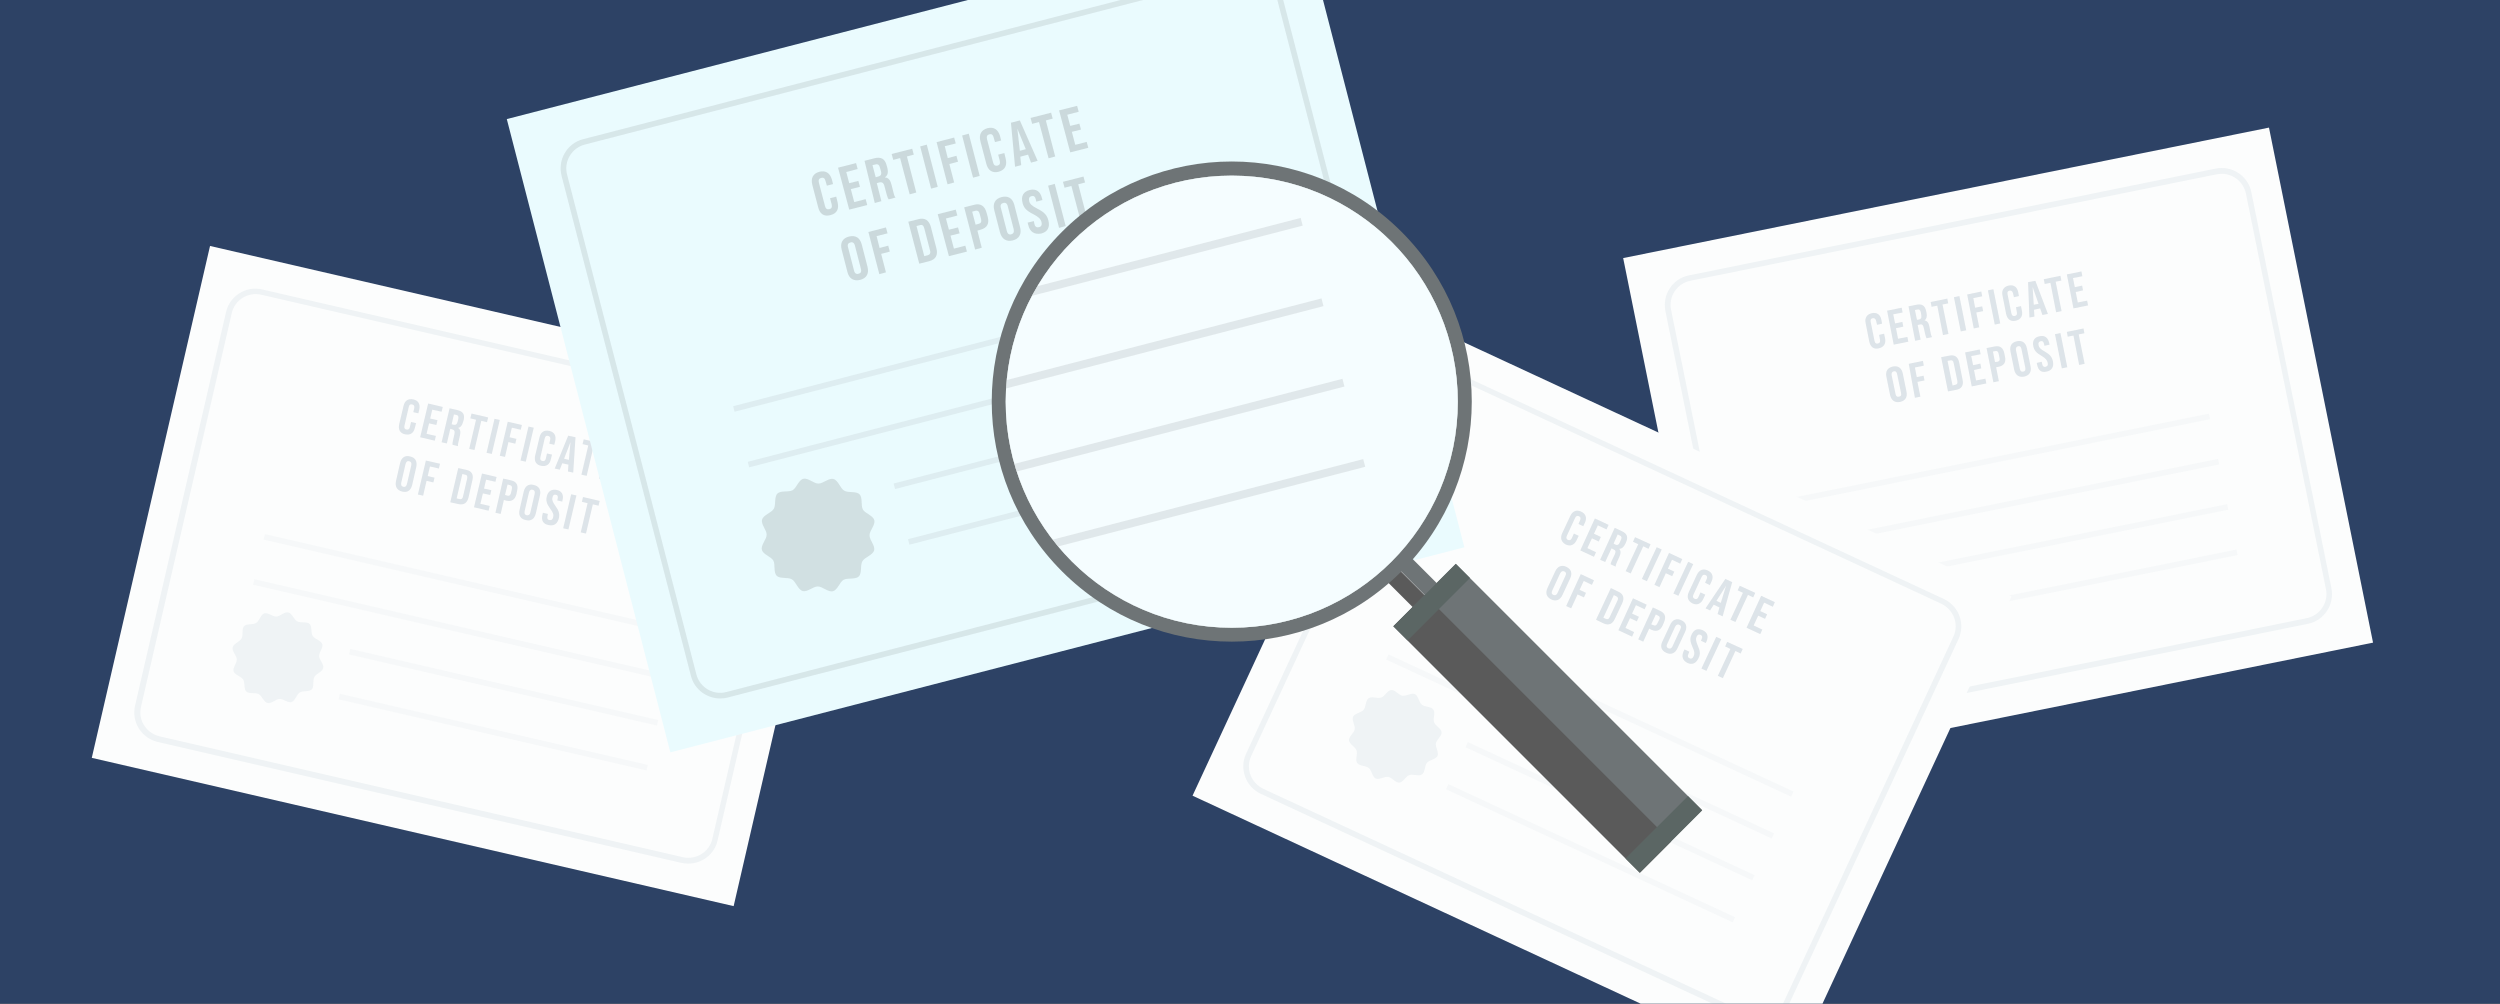 <?xml version="1.0" encoding="utf-8"?>
<!-- Generator: Adobe Illustrator 28.0.0, SVG Export Plug-In . SVG Version: 6.00 Build 0)  -->
<svg version="1.1" id="Layer_1" xmlns="http://www.w3.org/2000/svg" xmlns:xlink="http://www.w3.org/1999/xlink" x="0px" y="0px"
	 viewBox="0 0 1096 440" style="enable-background:new 0 0 1096 440;" xml:space="preserve">
<rect x="0" y="0" width="1096" height="440" fill="#333333" stroke="none"/>
<style type="text/css">
	.st0{clip-path:url(#SVGID_00000095321212373064883720000012136963148096678810_);}
	.st1{fill:#2D4265;}
	.st2{fill:#FCFDFD;}
	.st3{opacity:0.1;fill:#8099AC;enable-background:new    ;}
	.st4{opacity:0.25;}
	.st5{fill:#8099AC;}
	.st6{opacity:5.000000e-02;}
	.st7{fill:none;}
	.st8{fill:#EAFBFE;}
	.st9{opacity:0.15;fill:#6E7476;enable-background:new    ;}
	.st10{fill:#6E7476;}
	.st11{opacity:0.2;fill:#6E7476;enable-background:new    ;}
	.st12{opacity:0.1;}
	.st13{fill:#5A5A5A;}
	.st14{fill:#535658;}
	.st15{fill:#5B6664;}
	.st16{clip-path:url(#SVGID_00000080911253270664236430000009248262414301345429_);}
	.st17{opacity:0.2;fill:#F6F8FA;enable-background:new    ;}
	.st18{fill:#F6F8FA;}
	.st19{opacity:0.5;}
	.st20{fill:#FFFFFF;}
	.st21{clip-path:url(#SVGID_00000112616905356909866390000011402738796771958961_);}
	.st22{opacity:0.2;fill:#FFFFFF;enable-background:new    ;}
	.st23{opacity:0.15;}
	.st24{clip-path:url(#SVGID_00000077298085801642767990000015886777821578005392_);}
</style>
<g>
	<g id="a">
		<g>
			<defs>
				<rect id="SVGID_1_" width="1096" height="440"/>
			</defs>
			<clipPath id="SVGID_00000014618460123149358320000015039647698661708684_">
				<use xlink:href="#SVGID_1_"  style="overflow:visible;"/>
			</clipPath>
			<g style="clip-path:url(#SVGID_00000014618460123149358320000015039647698661708684_);">
				<g>
					<rect class="st1" width="1096" height="440"/>
					<g>
						
							<rect x="731.7" y="81.9" transform="matrix(0.98 -0.198 0.198 0.98 -21.686 177.756)" class="st2" width="288.9" height="230.4"/>
						<path class="st3" d="M778.2,320.5c-6.2,0-11.7-4.3-13-10.6l-35.1-173.6c-1.4-7.2,3.2-14.2,10.4-15.6l230.9-46.8
							c7.2-1.4,14.2,3.2,15.6,10.4l35.1,173.6c1.4,7.2-3.2,14.2-10.4,15.6l-230.9,46.8C780,320.4,779.1,320.5,778.2,320.5
							L778.2,320.5z M974,76.2c-0.7,0-1.4,0.1-2.1,0.2L741,123.1c-5.8,1.2-9.6,6.9-8.4,12.7l35.1,173.6c1.2,5.8,6.9,9.6,12.7,8.4
							l230.9-46.8c5.8-1.2,9.6-6.9,8.4-12.7L984.6,84.8C983.5,79.7,979,76.2,974,76.2L974,76.2z"/>
						<g class="st4">
							<path class="st5" d="M819.5,149.8l-1.6-8.1c-0.5-2.3,0.5-3.9,2.7-4.4c2.3-0.5,3.8,0.7,4.2,3l0.3,1.6l-2.2,0.5l-0.4-1.7
								c-0.2-1-0.8-1.3-1.5-1.2s-1.1,0.6-0.9,1.6l1.7,8.4c0.2,1,0.8,1.3,1.5,1.1s1.1-0.6,0.9-1.6l-0.4-2.2l2.2-0.5l0.4,2
								c0.5,2.3-0.5,3.9-2.7,4.4C821.5,153.3,820,152.1,819.5,149.8L819.5,149.8z"/>
							<path class="st5" d="M827.3,136.2l6.4-1.3l0.4,2.1l-4.1,0.8l0.8,4l3.2-0.7l0.4,2.1l-3.2,0.7l0.9,4.6l4.1-0.8l0.4,2.1
								l-6.4,1.3L827.3,136.2L827.3,136.2z"/>
							<path class="st5" d="M836.7,134.3l3.5-0.7c2.4-0.5,3.7,0.4,4.2,2.7l0.2,0.9c0.3,1.5,0,2.6-0.9,3.3l0,0
								c1.3,0.1,1.9,1.2,2.2,2.9l0.5,2.6c0.1,0.7,0.3,1.3,0.6,1.8l-2.4,0.5c-0.2-0.4-0.3-0.6-0.6-1.8l-0.6-2.7
								c-0.3-1.4-0.8-1.8-1.9-1.5l-0.8,0.2l1.3,6.4l-2.4,0.5L836.7,134.3L836.7,134.3z M841.2,140.1c0.9-0.2,1.3-0.7,1.1-1.9
								l-0.2-1.2c-0.2-1.1-0.7-1.5-1.5-1.3l-1.1,0.2l0.9,4.3L841.2,140.1L841.2,140.1z"/>
							<path class="st5" d="M849.3,134l-2.5,0.5l-0.4-2.1l7.3-1.5l0.4,2.1l-2.5,0.5l2.6,12.9l-2.4,0.5L849.3,134L849.3,134z"/>
							<path class="st5" d="M856.6,130.3l2.4-0.5l3,15l-2.4,0.5L856.6,130.3z"/>
							<path class="st5" d="M862.4,129.1l6.2-1.3l0.4,2.1l-3.9,0.8l0.8,4.2l3.1-0.6l0.4,2.1l-3,0.6l1.3,6.5l-2.4,0.5L862.4,129.1
								L862.4,129.1z"/>
							<path class="st5" d="M871.5,127.3l2.4-0.5l3,15l-2.4,0.5L871.5,127.3z"/>
							<path class="st5" d="M879.5,137.7l-1.6-8.1c-0.5-2.3,0.5-3.9,2.7-4.4c2.3-0.5,3.8,0.7,4.2,3l0.3,1.6l-2.2,0.5l-0.4-1.7
								c-0.2-1-0.8-1.3-1.5-1.2s-1.1,0.6-0.9,1.6l1.7,8.4c0.2,1,0.8,1.3,1.5,1.1c0.7-0.1,1.1-0.6,0.9-1.6l-0.4-2.2l2.2-0.5l0.4,2
								c0.5,2.3-0.5,3.9-2.7,4.4S880,140,879.5,137.7L879.5,137.7z"/>
							<path class="st5" d="M894.4,135.2l-2.7,0.6l0.2,3l-2.2,0.4l-0.6-15.5l3.2-0.6l5.5,14.5l-2.4,0.5L894.4,135.2L894.4,135.2z
								 M893.7,133.2l-2.6-7.4l0.5,7.8L893.7,133.2L893.7,133.2z"/>
							<path class="st5" d="M898.9,124l-2.5,0.5l-0.4-2.1l7.3-1.5l0.4,2.1l-2.5,0.5l2.6,12.9l-2.4,0.5L898.9,124L898.9,124z"/>
							<path class="st5" d="M906.1,120.3l6.4-1.3l0.4,2.1l-4.1,0.8l0.8,4l3.2-0.7l0.4,2.1l-3.2,0.7l0.9,4.6l4.1-0.8l0.4,2.1
								l-6.4,1.3L906.1,120.3L906.1,120.3z"/>
							<path class="st5" d="M828.6,173.1l-1.6-7.9c-0.5-2.4,0.5-4,2.8-4.5c2.3-0.5,3.9,0.6,4.4,3.1l1.6,7.9c0.5,2.4-0.5,4-2.8,4.5
								S829.1,175.5,828.6,173.1z M833.4,172.2l-1.7-8.2c-0.2-1.1-0.8-1.4-1.5-1.2s-1.1,0.7-0.9,1.7l1.7,8.2
								c0.2,1.1,0.8,1.4,1.5,1.2C833.3,173.8,833.7,173.3,833.4,172.2L833.4,172.2z"/>
							<path class="st5" d="M836.8,159.5l6.2-1.3l0.4,2.1l-3.9,0.8l0.8,4.2l3-0.6l0.4,2.1l-3.1,0.6l1.3,6.5l-2.4,0.5L836.8,159.5
								L836.8,159.5z"/>
							<path class="st5" d="M851,156.6l3.6-0.7c2.4-0.5,3.8,0.6,4.3,3l1.5,7.6c0.5,2.4-0.4,4-2.8,4.4l-3.6,0.7L851,156.6L851,156.6z
								 M857.2,168.7c0.8-0.2,1.1-0.6,0.9-1.7l-1.6-7.8c-0.2-1.1-0.7-1.4-1.5-1.2l-1.2,0.2L856,169L857.2,168.7L857.2,168.7z"/>
							<path class="st5" d="M861.5,154.5l6.4-1.3l0.4,2.1l-4.1,0.8l0.8,4l3.2-0.7l0.4,2.1l-3.2,0.7l0.9,4.6l4.1-0.8l0.4,2.1
								l-6.4,1.3L861.5,154.5L861.5,154.5z"/>
							<path class="st5" d="M870.9,152.6l3.5-0.7c2.4-0.5,3.8,0.6,4.3,3l0.3,1.5c0.5,2.4-0.4,3.9-2.8,4.4l-1.1,0.2l1.2,6.1l-2.4,0.5
								L870.9,152.6L870.9,152.6z M875.7,158.6c0.8-0.2,1.1-0.6,0.9-1.7l-0.4-1.8c-0.2-1.1-0.7-1.3-1.4-1.2l-1.1,0.2l0.9,4.6
								L875.7,158.6z"/>
							<path class="st5" d="M883,162l-1.6-7.9c-0.5-2.4,0.5-4,2.8-4.5c2.3-0.5,3.9,0.6,4.4,3.1l1.6,7.9c0.5,2.4-0.5,4-2.8,4.5
								S883.5,164.4,883,162L883,162z M887.9,161.2l-1.7-8.2c-0.2-1.1-0.8-1.4-1.5-1.2s-1.1,0.7-0.9,1.7l1.7,8.2
								c0.2,1.1,0.8,1.4,1.5,1.2C887.7,162.8,888.1,162.3,887.9,161.2L887.9,161.2z"/>
							<path class="st5" d="M893.1,160l-0.2-0.9l2.2-0.5l0.2,1c0.2,1.1,0.8,1.4,1.5,1.2s1.2-0.6,0.9-1.8c-0.3-1.2-0.9-1.9-2.7-3
								c-2.3-1.3-3.2-2.4-3.6-4.2c-0.5-2.4,0.5-4,2.8-4.4c2.3-0.5,3.7,0.7,4.2,3.1l0.1,0.6l-2.2,0.5l-0.2-0.8
								c-0.2-1.1-0.7-1.4-1.5-1.2c-0.8,0.2-1.1,0.7-0.9,1.7c0.2,1.1,0.9,1.8,2.7,2.8c2.3,1.3,3.2,2.4,3.6,4.3
								c0.5,2.4-0.5,4.1-2.8,4.5C895,163.5,893.6,162.4,893.1,160L893.1,160z"/>
							<path class="st5" d="M900.9,146.5l2.4-0.5l3,15l-2.4,0.5L900.9,146.5z"/>
							<path class="st5" d="M909,147.1l-2.5,0.5l-0.4-2.1l7.3-1.5l0.4,2.1l-2.5,0.5l2.6,12.9l-2.4,0.5L909,147.1L909,147.1z"/>
						</g>
						<path class="st3" d="M831.5,266.1c0.1-1.6,2.3-3.5,1.9-5.2c-0.3-1.7-3.1-2.5-3.8-4c-0.8-1.5,0.2-4.2-0.9-5.5
							c-1.1-1.3-3.9-0.6-5.3-1.6c-1.4-0.9-1.9-3.7-3.5-4.3c-1.6-0.5-3.7,1.4-5.4,1.3c-1.6-0.1-3.5-2.3-5.2-1.9
							c-1.7,0.3-2.5,3.1-4,3.8c-1.5,0.8-4.2-0.2-5.5,0.9c-1.3,1.1-0.6,3.9-1.6,5.3c-0.9,1.4-3.7,1.9-4.3,3.5
							c-0.5,1.6,1.4,3.7,1.3,5.4c-0.1,1.6-2.3,3.5-1.9,5.2c0.3,1.7,3.1,2.5,3.8,4c0.8,1.5-0.2,4.2,0.9,5.5c1.1,1.3,3.9,0.6,5.3,1.6
							c1.4,0.9,1.9,3.7,3.5,4.3c1.6,0.5,3.7-1.4,5.4-1.3c1.6,0.1,3.5,2.3,5.2,1.9c1.7-0.3,2.5-3.1,4-3.8c1.5-0.8,4.2,0.2,5.5-0.9
							c1.3-1.1,0.6-3.9,1.6-5.3c0.9-1.4,3.7-1.9,4.3-3.5C833.3,269.9,831.4,267.8,831.5,266.1L831.5,266.1z"/>
						<g class="st6">
							
								<rect x="784.3" y="199.4" transform="matrix(0.98 -0.198 0.198 0.98 -22.372 178.118)" class="st5" width="186.4" height="2.5"/>
							
								<rect x="788.3" y="219.3" transform="matrix(0.98 -0.198 0.198 0.98 -26.23 179.241)" class="st5" width="186.4" height="2.5"/>
							
								<rect x="839.6" y="234.4" transform="matrix(0.98 -0.198 0.198 0.98 -28.682 184.988)" class="st5" width="138.6" height="2.5"/>
							
								<rect x="843.7" y="254.3" transform="matrix(0.98 -0.198 0.198 0.98 -32.542 186.181)" class="st5" width="138.6" height="2.5"/>
						</g>
					</g>
					<rect class="st7" width="1096" height="440"/>
					<g>
						
							<rect x="91.8" y="108" transform="matrix(0.225 -0.974 0.974 0.225 -85.61 397.357)" class="st2" width="230.4" height="288.9"/>
						<path class="st3" d="M301.8,378.6c-1,0-2-0.1-3-0.3l-229.6-53c-3.4-0.8-6.4-2.9-8.3-5.9c-1.9-3-2.5-6.6-1.7-10l39.9-172.6
							c1.6-7.1,8.8-11.6,15.9-9.9l229.6,53c7.1,1.6,11.6,8.8,9.9,15.9l-39.9,172.6C313.3,374.4,307.9,378.6,301.8,378.6z
							 M299.4,375.8c5.8,1.3,11.6-2.3,12.9-8.1l39.9-172.6c1.3-5.8-2.3-11.6-8.1-12.9l-229.6-53c-5.8-1.3-11.6,2.3-12.9,8.1
							L61.8,309.9c-0.6,2.8-0.2,5.7,1.4,8.1c1.5,2.4,3.9,4.1,6.7,4.8L299.4,375.8L299.4,375.8z"/>
						<g class="st4">
							<path class="st5" d="M175,186l1.9-8c0.5-2.3,2-3.4,4.3-2.9c2.3,0.5,3.1,2.2,2.6,4.5l-0.4,1.6l-2.2-0.5l0.4-1.7
								c0.2-1-0.1-1.5-0.9-1.7c-0.7-0.2-1.3,0.1-1.5,1.1l-1.9,8.3c-0.2,1,0.2,1.5,0.9,1.6c0.7,0.2,1.3-0.1,1.5-1.1l0.5-2.2l2.2,0.5
								l-0.5,2c-0.5,2.3-2,3.4-4.3,2.9C175.4,190,174.5,188.3,175,186L175,186z"/>
							<path class="st5" d="M187.7,176.9l6.4,1.5l-0.5,2.1l-4.1-0.9l-0.9,3.9l3.2,0.7l-0.5,2.1l-3.2-0.7l-1.1,4.6l4.1,0.9l-0.5,2.1
								l-6.4-1.5L187.7,176.9L187.7,176.9z"/>
							<path class="st5" d="M197.1,179l3.5,0.8c2.4,0.6,3.2,1.9,2.7,4.2L203,185c-0.4,1.5-1.1,2.4-2.2,2.6l0,0
								c1.1,0.6,1.2,1.8,0.8,3.5l-0.6,2.6c-0.2,0.7-0.3,1.3-0.2,1.9l-2.4-0.6c0-0.4-0.1-0.7,0.2-1.9l0.6-2.7c0.3-1.4,0-1.9-1-2.2
								l-0.8-0.2l-1.5,6.4l-2.3-0.5L197.1,179L197.1,179z M198.8,186.2c0.9,0.2,1.5-0.1,1.8-1.3l0.3-1.2c0.2-1.1,0-1.6-0.8-1.8
								l-1.1-0.2l-1,4.3L198.8,186.2L198.8,186.2z"/>
							<path class="st5" d="M208.7,184l-2.5-0.6l0.5-2.1l7.3,1.7l-0.5,2.1l-2.5-0.6l-3,12.8l-2.3-0.5L208.7,184L208.7,184z"/>
							<path class="st5" d="M216.8,183.6l2.3,0.5l-3.5,14.9l-2.3-0.5L216.8,183.6z"/>
							<path class="st5" d="M222.6,184.9l6.2,1.4l-0.5,2.1l-3.9-0.9l-1,4.2l3,0.7l-0.5,2.1l-3-0.7l-1.5,6.5l-2.3-0.5L222.6,184.9
								L222.6,184.9z"/>
							<path class="st5" d="M231.7,187l2.3,0.5l-3.5,14.9l-2.3-0.5L231.7,187z"/>
							<path class="st5" d="M234.6,199.8l1.9-8c0.5-2.3,2-3.4,4.3-2.9c2.3,0.5,3.1,2.2,2.6,4.5L243,195l-2.2-0.5l0.4-1.7
								c0.2-1-0.1-1.5-0.9-1.7c-0.7-0.2-1.3,0.1-1.5,1.1l-1.9,8.3c-0.2,1,0.2,1.5,0.9,1.6c0.7,0.2,1.3-0.1,1.5-1.1l0.5-2.2l2.2,0.5
								l-0.5,2c-0.5,2.3-2,3.4-4.3,2.9C235,203.8,234.1,202.1,234.6,199.8L234.6,199.8z"/>
							<path class="st5" d="M249.2,203.7l-2.7-0.6l-1.1,2.8l-2.2-0.5l5.9-14.4l3.2,0.7l-1,15.5l-2.3-0.5L249.2,203.7L249.2,203.7z
								 M249.4,201.6l0.7-7.8l-2.8,7.3L249.4,201.6z"/>
							<path class="st5" d="M257.9,195.3l-2.5-0.6l0.5-2.1l7.3,1.7l-0.5,2.1l-2.5-0.6l-3,12.8l-2.3-0.5L257.9,195.3L257.9,195.3z"/>
							<path class="st5" d="M266.1,195l6.4,1.5l-0.5,2.1l-4.1-0.9l-0.9,3.9l3.2,0.7l-0.5,2.1l-3.2-0.7l-1.1,4.6l4.1,0.9l-0.5,2.1
								l-6.4-1.5L266.1,195L266.1,195z"/>
							<path class="st5" d="M173.6,210.9l1.8-7.9c0.6-2.4,2.1-3.5,4.4-2.9c2.3,0.5,3.2,2.2,2.7,4.6l-1.8,7.9
								c-0.6,2.4-2.1,3.5-4.4,2.9S173.1,213.3,173.6,210.9L173.6,210.9z M178.4,212.2l1.9-8.2c0.2-1.1-0.1-1.6-0.9-1.8
								c-0.7-0.2-1.3,0.1-1.6,1.2l-1.9,8.2c-0.2,1.1,0.1,1.6,0.9,1.8C177.6,213.6,178.1,213.3,178.4,212.2L178.4,212.2z"/>
							<path class="st5" d="M186.7,201.9l6.2,1.4l-0.5,2.1l-3.9-0.9l-1,4.2l3,0.7l-0.5,2.1l-3-0.7l-1.5,6.5l-2.3-0.5L186.7,201.9
								L186.7,201.9z"/>
							<path class="st5" d="M200.9,205.2l3.6,0.8c2.3,0.5,3.2,2.1,2.6,4.5l-1.7,7.6c-0.6,2.4-2,3.4-4.4,2.9l-3.6-0.8L200.9,205.2z
								 M201.5,218.8c0.7,0.2,1.3-0.1,1.5-1.2l1.8-7.8c0.2-1.1-0.1-1.6-0.9-1.7l-1.2-0.3l-2.5,10.7L201.5,218.8L201.5,218.8z"/>
							<path class="st5" d="M211.3,207.6l6.4,1.5l-0.5,2.1l-4.1-0.9l-0.9,3.9l3.2,0.7l-0.5,2.1l-3.2-0.7l-1.1,4.6l4.1,0.9l-0.5,2.1
								l-6.4-1.5L211.3,207.6L211.3,207.6z"/>
							<path class="st5" d="M220.6,209.8l3.5,0.8c2.3,0.5,3.2,2.1,2.6,4.5l-0.3,1.5c-0.6,2.4-2,3.4-4.4,2.9l-1.1-0.3l-1.4,6.1
								l-2.3-0.5L220.6,209.8L220.6,209.8z M222.5,217.3c0.7,0.2,1.2-0.1,1.5-1.1l0.4-1.8c0.2-1.1-0.1-1.5-0.8-1.7l-1.1-0.3
								l-1.1,4.6L222.5,217.3L222.5,217.3z"/>
							<path class="st5" d="M227.8,223.4l1.8-7.9c0.6-2.4,2.1-3.5,4.4-2.9c2.3,0.5,3.3,2.2,2.7,4.6l-1.8,7.9
								c-0.6,2.4-2.1,3.5-4.4,2.9C228.1,227.5,227.2,225.8,227.8,223.4L227.8,223.4z M232.5,224.7l1.9-8.2c0.2-1.1-0.1-1.6-0.9-1.8
								c-0.7-0.2-1.3,0.1-1.6,1.2l-1.9,8.2c-0.2,1.1,0.1,1.6,0.9,1.8C231.7,226,232.3,225.7,232.5,224.7L232.5,224.7z"/>
							<path class="st5" d="M237.8,225.7l0.2-0.9l2.2,0.5l-0.2,1c-0.2,1.1,0.1,1.6,0.9,1.7s1.3-0.1,1.6-1.2c0.3-1.2,0-2.1-1.3-3.8
								c-1.6-2.2-1.9-3.6-1.5-5.3c0.5-2.3,2.1-3.4,4.4-2.9c2.3,0.5,3.1,2.2,2.5,4.5l-0.1,0.6l-2.2-0.5l0.2-0.8
								c0.2-1.1-0.1-1.6-0.8-1.7c-0.7-0.2-1.3,0.1-1.5,1.2c-0.3,1.1,0.1,2,1.3,3.7c1.6,2.2,1.9,3.5,1.5,5.4c-0.6,2.4-2.1,3.5-4.4,3
								C238.1,229.8,237.2,228.1,237.8,225.7L237.8,225.7z"/>
							<path class="st5" d="M250.4,216.7l2.3,0.5l-3.5,14.9l-2.3-0.5L250.4,216.7L250.4,216.7z"/>
							<path class="st5" d="M257.6,220.6l-2.5-0.6l0.5-2.1l7.3,1.7l-0.5,2.1l-2.5-0.6l-3,12.8l-2.3-0.5L257.6,220.6L257.6,220.6z"/>
						</g>
						<path class="st3" d="M137.8,296.8c0.8-1.5,3.5-2.2,3.9-3.9s-1.7-3.6-1.8-5.2c-0.1-1.7,1.9-3.8,1.4-5.3
							c-0.5-1.6-3.3-2.2-4.2-3.6c-0.9-1.4-0.2-4.2-1.4-5.3c-1.2-1.1-3.9-0.3-5.4-1.1c-1.5-0.8-2.2-3.5-3.9-3.9
							c-1.7-0.4-3.6,1.7-5.2,1.8c-1.7,0.1-3.8-1.9-5.3-1.4c-1.6,0.5-2.2,3.3-3.6,4.2c-1.4,0.9-4.2,0.2-5.3,1.4
							c-1.1,1.2-0.3,3.9-1.1,5.4c-0.8,1.5-3.5,2.2-3.9,3.9s1.7,3.6,1.8,5.2c0.1,1.7-1.9,3.8-1.4,5.3c0.5,1.6,3.3,2.2,4.2,3.6
							c0.9,1.4,0.2,4.2,1.4,5.3c1.2,1.1,3.9,0.3,5.4,1.1c1.5,0.8,2.2,3.5,3.9,3.9s3.6-1.7,5.2-1.8c1.7-0.1,3.8,1.9,5.3,1.4
							c1.6-0.5,2.2-3.3,3.6-4.2c1.4-0.9,4.2-0.2,5.3-1.4C137.8,301.1,137,298.3,137.8,296.8L137.8,296.8z"/>
						<g class="st6">
							
								<rect x="205.5" y="163.1" transform="matrix(0.225 -0.974 0.974 0.225 -89.535 400.042)" class="st5" width="2.5" height="186.4"/>
							
								<rect x="200.9" y="182.8" transform="matrix(0.225 -0.974 0.974 0.225 -112.305 410.901)" class="st5" width="2.5" height="186.4"/>
							
								<rect x="219.6" y="231.9" transform="matrix(0.225 -0.974 0.974 0.225 -122.261 448.633)" class="st5" width="2.5" height="138.6"/>
							
								<rect x="215.1" y="251.6" transform="matrix(0.225 -0.974 0.974 0.225 -145.032 459.491)" class="st5" width="2.5" height="138.6"/>
						</g>
					</g>
					<g>
						
							<rect x="587.3" y="160.9" transform="matrix(0.421 -0.907 0.907 0.421 129.62 813.77)" class="st2" width="230.4" height="288.9"/>
						<path class="st3" d="M772,448.5c-1.9,0-3.8-0.4-5.6-1.2L552.7,348c-6.6-3.1-9.5-11-6.4-17.6l74.6-160.7
							c3.1-6.6,11-9.5,17.6-6.4l213.7,99.3c6.6,3.1,9.5,11,6.4,17.6L784,440.9c-1.5,3.2-4.1,5.6-7.5,6.9
							C775.1,448.3,773.5,448.5,772,448.5L772,448.5z M632.9,164.6c-4.1,0-7.9,2.3-9.8,6.2l-74.6,160.7c-1.2,2.6-1.3,5.5-0.3,8.2
							c1,2.7,3,4.8,5.6,6.1L767.5,445c2.6,1.2,5.5,1.3,8.2,0.3c2.7-1,4.8-3,6.1-5.6l74.6-160.7c1.2-2.6,1.3-5.5,0.3-8.2
							c-1-2.7-3-4.8-5.6-6.1l-213.7-99.3C636,164.9,634.4,164.6,632.9,164.6L632.9,164.6z"/>
						<g class="st4">
							<path class="st5" d="M684.9,233.7l3.5-7.5c1-2.1,2.7-2.9,4.8-1.9c2.1,1,2.6,2.8,1.6,4.9l-0.7,1.5l-2.1-1l0.7-1.6
								c0.4-0.9,0.2-1.5-0.5-1.8s-1.3-0.1-1.7,0.8l-3.6,7.8c-0.4,0.9-0.2,1.5,0.5,1.8s1.3,0.1,1.7-0.8l0.9-2l2.1,1l-0.9,1.9
								c-1,2.1-2.7,2.9-4.8,1.9C684.4,237.6,683.9,235.8,684.9,233.7L684.9,233.7z"/>
							<path class="st5" d="M699.2,227.3l6,2.8l-0.9,2l-3.8-1.8l-1.7,3.7l3,1.4l-0.9,2l-3-1.4l-2,4.3l3.8,1.8l-0.9,2l-6-2.8
								L699.2,227.3L699.2,227.3z"/>
							<path class="st5" d="M707.9,231.4l3.2,1.5c2.3,1.1,2.7,2.6,1.8,4.7l-0.4,0.9c-0.7,1.4-1.5,2.1-2.7,2.1l0,0
								c0.9,0.8,0.8,2,0.1,3.6l-1.1,2.4c-0.3,0.7-0.5,1.2-0.5,1.8l-2.2-1c0-0.4,0.1-0.7,0.6-1.8l1.2-2.5c0.6-1.3,0.4-1.9-0.6-2.3
								l-0.8-0.4l-2.8,6l-2.2-1L707.9,231.4L707.9,231.4z M708.1,238.7c0.8,0.4,1.5,0.3,2-0.9l0.5-1.1c0.5-1,0.3-1.6-0.4-1.9l-1-0.5
								l-1.8,4L708.1,238.7L708.1,238.7z"/>
							<path class="st5" d="M718.2,238.6l-2.3-1.1l0.9-2l6.8,3.1l-0.9,2l-2.3-1.1l-5.5,11.9l-2.2-1L718.2,238.6L718.2,238.6z"/>
							<path class="st5" d="M726.3,239.9l2.2,1l-6.5,13.9l-2.2-1L726.3,239.9L726.3,239.9z"/>
							<path class="st5" d="M731.7,242.4l5.8,2.7l-0.9,2l-3.6-1.7l-1.8,3.9l2.8,1.3l-0.9,2l-2.8-1.3l-2.8,6.1l-2.2-1L731.7,242.4
								L731.7,242.4z"/>
							<path class="st5" d="M740.1,246.3l2.2,1l-6.5,13.9l-2.2-1L740.1,246.3L740.1,246.3z"/>
							<path class="st5" d="M740.4,259.5l3.5-7.5c1-2.1,2.7-2.9,4.8-1.9c2.1,1,2.6,2.8,1.6,4.9l-0.7,1.5l-2.1-1l0.7-1.6
								c0.4-0.9,0.2-1.5-0.5-1.8c-0.7-0.3-1.3-0.1-1.7,0.8l-3.6,7.8c-0.4,0.9-0.2,1.5,0.5,1.8c0.7,0.3,1.3,0.2,1.7-0.8l0.9-2l2.1,1
								l-0.9,1.9c-1,2.1-2.7,2.9-4.8,1.9C739.9,263.4,739.4,261.6,740.4,259.5L740.4,259.5z"/>
							<path class="st5" d="M753.8,266.3l-2.5-1.2l-1.6,2.5l-2-0.9l8.7-12.9l3,1.4l-4.2,15l-2.2-1L753.8,266.3L753.8,266.3z
								 M754.4,264.3l2.3-7.5l-4.2,6.6L754.4,264.3L754.4,264.3z"/>
							<path class="st5" d="M764.1,259.9l-2.3-1.1l0.9-2l6.8,3.1l-0.9,2l-2.3-1.1l-5.5,11.9l-2.2-1L764.1,259.9L764.1,259.9z"/>
							<path class="st5" d="M772.1,261.2l6,2.8l-0.9,2l-3.8-1.8l-1.7,3.7l3,1.4l-0.9,2l-3-1.4l-2,4.3l3.8,1.8l-0.9,2l-6-2.8
								L772.1,261.2L772.1,261.2z"/>
							<path class="st5" d="M678.4,257.8l3.4-7.3c1-2.2,2.8-3,4.9-2c2.1,1,2.7,2.8,1.7,5l-3.4,7.3c-1,2.2-2.8,3-4.9,2
								C678,261.8,677.4,260,678.4,257.8L678.4,257.8z M682.8,260l3.5-7.6c0.5-1,0.2-1.6-0.5-1.9s-1.3-0.1-1.8,0.8l-3.5,7.6
								c-0.5,1-0.2,1.6,0.5,1.9C681.7,261.1,682.3,261,682.8,260z"/>
							<path class="st5" d="M693,251.7l5.8,2.7l-0.9,2l-3.6-1.7l-1.8,3.9l2.8,1.3l-0.9,2l-2.8-1.3l-2.8,6.1l-2.2-1L693,251.7
								L693,251.7z"/>
							<path class="st5" d="M706.2,257.8l3.3,1.6c2.2,1,2.7,2.7,1.7,5l-3.3,7c-1,2.2-2.7,2.9-4.9,1.9l-3.3-1.6L706.2,257.8z
								 M704,271.3c0.7,0.3,1.3,0.2,1.7-0.8l3.4-7.2c0.5-1,0.2-1.5-0.5-1.9l-1.1-0.5l-4.6,9.9L704,271.3L704,271.3z"/>
							<path class="st5" d="M715.9,262.3l6,2.8l-0.9,2l-3.8-1.8l-1.7,3.7l3,1.4l-0.9,2l-3-1.4l-2,4.3l3.8,1.8l-0.9,2l-6-2.8
								L715.9,262.3L715.9,262.3z"/>
							<path class="st5" d="M724.6,266.3l3.2,1.5c2.2,1,2.7,2.7,1.7,5l-0.6,1.4c-1,2.2-2.7,2.9-4.9,1.9l-1-0.5l-2.6,5.7l-2.2-1
								L724.6,266.3L724.6,266.3z M724.9,274.1c0.7,0.3,1.2,0.2,1.7-0.8l0.8-1.6c0.5-1,0.2-1.5-0.5-1.8l-1-0.5l-2,4.3L724.9,274.1
								L724.9,274.1z"/>
							<path class="st5" d="M728.8,281.2l3.4-7.3c1-2.2,2.8-3,4.9-2c2.1,1,2.7,2.8,1.7,5l-3.4,7.3c-1,2.2-2.8,3-4.9,2
								C728.3,285.2,727.7,283.4,728.8,281.2L728.8,281.2z M733.2,283.4l3.5-7.6c0.5-1,0.2-1.6-0.5-1.9c-0.7-0.3-1.3-0.1-1.8,0.8
								l-3.5,7.6c-0.5,1-0.2,1.6,0.5,1.9C732.1,284.5,732.7,284.4,733.2,283.4L733.2,283.4z"/>
							<path class="st5" d="M738.1,285.5l0.4-0.8l2.1,1l-0.4,1c-0.5,1-0.2,1.6,0.5,1.9c0.7,0.3,1.3,0.2,1.8-0.9
								c0.5-1.2,0.4-2.1-0.5-4c-1.1-2.5-1.2-3.9-0.4-5.5c1-2.2,2.7-2.9,4.9-1.9c2.1,1,2.6,2.7,1.6,5l-0.3,0.6l-2.1-1l0.3-0.7
								c0.5-1,0.2-1.6-0.5-1.9c-0.7-0.3-1.3-0.1-1.7,0.8c-0.5,1-0.3,2,0.5,3.9c1.1,2.5,1.2,3.9,0.3,5.6c-1.1,2.3-2.8,3-4.9,2
								C737.6,289.5,737.1,287.7,738.1,285.5L738.1,285.5z"/>
							<path class="st5" d="M752.4,279.2l2.2,1l-6.5,13.9l-2.2-1L752.4,279.2z"/>
							<path class="st5" d="M758.6,284.5l-2.3-1.1l0.9-2l6.8,3.1l-0.9,2l-2.3-1.1l-5.5,11.9l-2.2-1L758.6,284.5L758.6,284.5z"/>
						</g>
						<path class="st3" d="M625.6,334.4c1.1-1.3,3.9-1.5,4.6-3c0.7-1.6-1-3.9-0.7-5.5c0.3-1.7,2.7-3.3,2.5-4.9
							c-0.2-1.7-2.8-2.8-3.3-4.4c-0.6-1.6,0.7-4.1-0.3-5.5c-1-1.4-3.8-1.1-5.1-2.2c-1.3-1.1-1.5-3.9-3-4.6s-3.9,1-5.5,0.7
							c-1.7-0.3-3.3-2.7-4.9-2.5c-1.7,0.2-2.8,2.8-4.4,3.3c-1.6,0.6-4.1-0.7-5.5,0.3c-1.4,1-1.1,3.8-2.2,5.1c-1.1,1.3-3.9,1.5-4.6,3
							c-0.7,1.6,1,3.9,0.7,5.5c-0.3,1.7-2.7,3.3-2.5,4.9c0.2,1.7,2.8,2.8,3.3,4.4c0.6,1.6-0.7,4.1,0.3,5.5c1,1.4,3.8,1.1,5.1,2.2
							c1.3,1.1,1.5,3.9,3,4.6c1.6,0.7,3.9-1,5.5-0.7c1.7,0.3,3.3,2.7,4.9,2.5c1.7-0.2,2.8-2.8,4.4-3.3c1.6-0.6,4.1,0.7,5.5-0.3
							C624.8,338.6,624.5,335.7,625.6,334.4L625.6,334.4z"/>
						<g class="st6">
							
								<rect x="700.1" y="215.8" transform="matrix(0.421 -0.907 0.907 0.421 125.678 814.937)" class="st5" width="2.5" height="186.4"/>
							
								<rect x="691.6" y="234.2" transform="matrix(0.421 -0.907 0.907 0.421 104.07 817.828)" class="st5" width="2.5" height="186.4"/>
							
								<rect x="704.8" y="286.5" transform="matrix(0.421 -0.907 0.907 0.421 85.879 846.222)" class="st5" width="2.5" height="138.6"/>
							
								<rect x="696.2" y="304.9" transform="matrix(0.421 -0.907 0.907 0.421 64.273 849.115)" class="st5" width="2.5" height="138.6"/>
						</g>
					</g>
					
						<rect x="252.4" y="2.5" transform="matrix(0.968 -0.25 0.25 0.968 -22.769 112.885)" class="st8" width="359.6" height="286.8"/>
					<path class="st9" d="M315.7,306.2c-5.9,0-11.3-4-12.8-9.9L246.2,77.1c-1.8-7.1,2.4-14.3,9.5-16.1L545.3-14
						c7.1-1.8,14.3,2.4,16.1,9.5l56.7,219.2c1.8,7.1-2.4,14.3-9.5,16.1L319,305.8C317.9,306.1,316.8,306.2,315.7,306.2L315.7,306.2z
						 M548.6-11.9c-0.9,0-1.8,0.1-2.7,0.3L256.3,63.4c-5.7,1.5-9.2,7.4-7.7,13.1l56.7,219.2c1.5,5.7,7.4,9.2,13.1,7.7L608,228.4
						c5.7-1.5,9.2-7.4,7.7-13.1L559-3.8C557.8-8.7,553.4-11.9,548.6-11.9z"/>
					<g class="st4">
						<path class="st10" d="M358.7,90.9l-2.6-9.9c-0.7-2.9,0.3-4.9,3.1-5.7c2.8-0.7,4.7,0.6,5.5,3.4l0.5,2l-2.7,0.7l-0.6-2.1
							c-0.3-1.2-1-1.6-1.9-1.3c-0.9,0.2-1.3,0.9-1,2.1l2.7,10.3c0.3,1.2,1,1.5,1.9,1.3c0.9-0.2,1.3-0.9,1-2.1l-0.7-2.7l2.7-0.7
							l0.6,2.5c0.7,2.9-0.3,4.9-3.1,5.6C361.3,95.1,359.4,93.8,358.7,90.9L358.7,90.9z"/>
						<path class="st10" d="M367.4,73.5l7.9-2l0.7,2.6l-5,1.3l1.3,4.9l4-1l0.7,2.6l-4,1l1.5,5.7l5-1.3l0.7,2.6l-7.9,2L367.4,73.5
							L367.4,73.5z"/>
						<path class="st10" d="M379,70.5l4.3-1.1c3-0.8,4.7,0.3,5.4,3.1l0.3,1.1c0.5,1.9,0.2,3.3-1,4.1l0,0.1c1.6,0.1,2.4,1.3,2.9,3.4
							l0.8,3.2c0.2,0.9,0.4,1.6,0.9,2.2l-3,0.8c-0.3-0.4-0.5-0.7-0.9-2.2l-0.9-3.4c-0.4-1.7-1.1-2.1-2.4-1.8l-1,0.3l2,7.9l-2.9,0.8
							L379,70.5L379,70.5z M385,77.4c1.1-0.3,1.6-0.9,1.2-2.4l-0.4-1.4c-0.3-1.3-0.9-1.8-2-1.5l-1.3,0.3l1.4,5.3L385,77.4L385,77.4z
							"/>
						<path class="st10" d="M394.6,69.3l-3,0.8l-0.7-2.6l9-2.3l0.7,2.6l-3,0.8l4.1,15.8l-2.9,0.8L394.6,69.3L394.6,69.3z"/>
						<path class="st10" d="M403.4,64.2l2.9-0.8l4.8,18.5l-2.9,0.8L403.4,64.2L403.4,64.2z"/>
						<path class="st10" d="M410.6,62.3l7.7-2l0.7,2.6l-4.8,1.2l1.3,5.2l3.8-1l0.7,2.6l-3.8,1l2.1,8.1l-2.9,0.8L410.6,62.3
							L410.6,62.3z"/>
						<path class="st10" d="M421.8,59.4l2.9-0.8l4.8,18.5l-2.9,0.8C426.5,77.9,421.8,59.4,421.8,59.4z"/>
						<path class="st10" d="M432.4,71.8l-2.6-9.9c-0.7-2.9,0.3-4.9,3.1-5.7c2.8-0.7,4.7,0.6,5.5,3.4l0.5,2l-2.7,0.7l-0.6-2.1
							c-0.3-1.2-1-1.6-1.9-1.3c-0.9,0.2-1.3,0.9-1,2.1l2.7,10.3c0.3,1.2,1,1.5,1.9,1.3c0.9-0.2,1.3-0.9,1-2.1l-0.7-2.7l2.7-0.7
							l0.6,2.5c0.7,2.9-0.3,4.9-3.1,5.7C435.1,76,433.1,74.7,432.4,71.8L432.4,71.8z"/>
						<path class="st10" d="M450.7,67.8l-3.4,0.9l0.4,3.7l-2.7,0.7l-1.8-19.3l3.9-1l7.8,17.7l-2.9,0.8L450.7,67.8L450.7,67.8z
							 M449.7,65.4l-3.7-9l1.1,9.7C447.1,66.1,449.7,65.4,449.7,65.4z"/>
						<path class="st10" d="M455.5,53.5l-3,0.8l-0.7-2.6l9-2.3l0.7,2.6l-3,0.8l4.1,15.8l-2.9,0.8L455.5,53.5L455.5,53.5z"/>
						<path class="st10" d="M464.3,48.4l7.9-2l0.7,2.6l-5,1.3l1.3,4.9l4-1l0.7,2.6l-4,1l1.5,5.7l5-1.3l0.7,2.6l-7.9,2L464.3,48.4
							L464.3,48.4z"/>
						<path class="st10" d="M371.5,119.2l-2.5-9.7c-0.8-3,0.4-5.1,3.2-5.8c2.9-0.7,4.8,0.5,5.6,3.5l2.5,9.7c0.8,3-0.4,5.1-3.2,5.8
							C374.2,123.4,372.2,122.1,371.5,119.2L371.5,119.2z M377.4,117.8l-2.6-10.1c-0.3-1.3-1.1-1.7-2-1.4c-0.9,0.2-1.4,0.9-1,2.2
							l2.6,10.1c0.3,1.3,1.1,1.7,2,1.4C377.3,119.8,377.8,119.2,377.4,117.8L377.4,117.8z"/>
						<path class="st10" d="M380.7,101.7l7.7-2l0.7,2.6l-4.8,1.2l1.3,5.2l3.8-1l0.7,2.6l-3.8,1l2.1,8.1l-2.9,0.8
							C385.5,120.2,380.7,101.7,380.7,101.7z"/>
						<path class="st10" d="M398.2,97.2l4.4-1.1c2.9-0.8,4.7,0.5,5.5,3.4l2.4,9.3c0.8,3-0.2,4.9-3.1,5.7l-4.4,1.1L398.2,97.2
							L398.2,97.2z M406.7,111.9c0.9-0.2,1.4-0.9,1-2.2l-2.5-9.6c-0.3-1.3-1-1.7-1.9-1.4l-1.5,0.4l3.4,13.2L406.7,111.9L406.7,111.9
							z"/>
						<path class="st10" d="M411.1,93.9l7.9-2l0.7,2.6l-5,1.3l1.3,4.9l4-1l0.7,2.6l-4,1l1.5,5.7l5-1.3l0.7,2.6l-7.9,2L411.1,93.9
							L411.1,93.9z"/>
						<path class="st10" d="M422.7,90.9l4.3-1.1c2.9-0.8,4.7,0.5,5.5,3.4l0.5,1.8c0.8,3-0.2,4.9-3.1,5.7l-1.4,0.4l1.9,7.5l-2.9,0.8
							L422.7,90.9L422.7,90.9z M429.1,98.1c0.9-0.2,1.3-0.8,1-2.1l-0.6-2.2c-0.3-1.3-1-1.6-1.9-1.4l-1.4,0.4l1.5,5.7L429.1,98.1
							L429.1,98.1z"/>
						<path class="st10" d="M438.4,101.9l-2.5-9.7c-0.8-3,0.4-5.1,3.2-5.8c2.9-0.7,4.8,0.5,5.6,3.5l2.5,9.7c0.8,3-0.4,5.1-3.2,5.8
							C441.2,106.1,439.2,104.8,438.4,101.9L438.4,101.9z M444.4,100.5l-2.6-10.1c-0.3-1.3-1.1-1.7-2-1.4c-0.9,0.2-1.4,0.9-1,2.2
							l2.6,10.1c0.3,1.3,1.1,1.7,2,1.4C444.2,102.5,444.7,101.8,444.4,100.5L444.4,100.5z"/>
						<path class="st10" d="M450.8,98.7l-0.3-1.1l2.7-0.7l0.3,1.3c0.3,1.3,1,1.6,2,1.4c0.9-0.2,1.4-0.9,1.1-2.2
							c-0.4-1.5-1.3-2.3-3.6-3.5c-3-1.5-4.2-2.8-4.7-4.9c-0.8-2.9,0.3-5,3.1-5.7c2.8-0.7,4.7,0.6,5.4,3.6l0.2,0.8l-2.7,0.7l-0.2-1
							c-0.3-1.3-1-1.7-1.9-1.4c-0.9,0.2-1.3,0.9-1,2.2c0.3,1.3,1.3,2.1,3.6,3.3c3,1.5,4.2,2.8,4.8,5.1c0.8,3-0.3,5.1-3.2,5.8
							C453.4,102.9,451.5,101.6,450.8,98.7L450.8,98.7z"/>
						<path class="st10" d="M459.5,81.4l2.9-0.8l4.8,18.5l-2.9,0.8C464.3,99.8,459.5,81.4,459.5,81.4z"/>
						<path class="st10" d="M469.7,81.5l-3,0.8l-0.7-2.6l9-2.3l0.7,2.6l-3,0.8l4.1,15.8l-2.9,0.8L469.7,81.5L469.7,81.5z"/>
					</g>
					<path class="st11" d="M381.2,234.7c0-2.1,2.6-4.5,2.1-6.6c-0.5-2.1-4-3-5-4.7c-1-1.8,0-5.2-1.5-6.7c-1.5-1.5-4.9-0.5-6.7-1.6
						c-1.8-1.1-2.6-4.5-4.7-5.1c-2-0.6-4.5,2-6.6,2c-2.1,0-4.5-2.6-6.6-2.1c-2.1,0.5-3,4-4.7,5c-1.8,1-5.2,0-6.7,1.5
						c-1.5,1.5-0.5,4.9-1.6,6.7c-1.1,1.8-4.5,2.6-5.1,4.7c-0.6,2,2,4.5,2,6.6c0,2.1-2.6,4.5-2.1,6.6s4,3,5,4.7c1,1.8,0,5.2,1.5,6.7
						c1.5,1.5,4.9,0.5,6.7,1.6c1.8,1.1,2.6,4.5,4.7,5.1c2,0.6,4.5-2,6.6-2c2.1,0,4.5,2.6,6.6,2.1s3-4,4.7-5c1.8-1,5.2,0,6.7-1.5
						c1.5-1.5,0.5-4.9,1.6-6.7c1.1-1.8,4.5-2.6,5.1-4.7C383.8,239.3,381.2,236.8,381.2,234.7L381.2,234.7z"/>
					<g class="st12">
						
							<rect x="318" y="149" transform="matrix(0.968 -0.251 0.251 0.968 -23.815 113.663)" class="st10" width="232" height="2.5"/>
						
							<rect x="324.4" y="173.4" transform="matrix(0.968 -0.251 0.251 0.968 -29.738 116.027)" class="st10" width="232" height="2.5"/>
						
							<rect x="389.3" y="190.4" transform="matrix(0.968 -0.251 0.251 0.968 -32.87 125.382)" class="st10" width="172.5" height="2.5"/>
						
							<rect x="395.6" y="214.8" transform="matrix(0.968 -0.251 0.251 0.968 -38.792 127.746)" class="st10" width="172.5" height="2.5"/>
					</g>
					<rect class="st7" width="1096" height="440"/>
					<g>
						<circle class="st7" cx="540" cy="176.1" r="99.1"/>
						<g>
							
								<rect x="611.5" y="241.5" transform="matrix(0.707 -0.707 0.707 0.707 -1.29 510.2)" class="st13" width="7.4" height="30.3"/>
							
								<rect x="616.8" y="236.2" transform="matrix(0.707 -0.707 0.707 0.707 3.999 512.391)" class="st10" width="7.4" height="30.3"/>
						</g>
						
							<rect x="659.3" y="238.4" transform="matrix(0.707 -0.707 0.707 0.707 -23.829 572.127)" class="st10" width="38.7" height="152.8"/>
						<path class="st14" d="M540,86.7c23.9,0,46.3,9.3,63.2,26.2c16.9,16.9,26.2,39.3,26.2,63.2s-9.3,46.3-26.2,63.2
							c-16.9,16.9-39.3,26.2-63.2,26.2s-46.3-9.3-63.2-26.2c-34.9-34.9-34.9-91.6,0-126.4C493.6,96,516.1,86.7,540,86.7 M540,78.7
							c-24.9,0-49.8,9.5-68.9,28.5c-38,38-38,99.7,0,137.7c19,19,43.9,28.5,68.9,28.5s49.8-9.5,68.9-28.5c38-38,38-99.7,0-137.7
							C589.8,88.2,564.9,78.7,540,78.7L540,78.7z"/>
						<path class="st10" d="M540,80.8c25.5,0,49.4,9.9,67.4,27.9c37.1,37.1,37.1,97.6,0,134.7c-18,18-41.9,27.9-67.4,27.9
							s-49.4-9.9-67.4-27.9c-37.1-37.1-37.1-97.6,0-134.7C490.6,90.7,514.5,80.8,540,80.8 M540,70.8c-26.9,0-53.9,10.3-74.4,30.8
							c-41.1,41.1-41.1,107.8,0,148.9c20.6,20.6,47.5,30.8,74.4,30.8s53.9-10.3,74.4-30.8c41.1-41.1,41.1-107.8,0-148.9
							C593.9,81.1,566.9,70.8,540,70.8L540,70.8L540,70.8z"/>
						
							<rect x="662.2" y="245.3" transform="matrix(0.707 -0.707 0.707 0.707 -30.675 569.292)" class="st13" width="19.4" height="152.8"/>
						
							<rect x="608.4" y="259.5" transform="matrix(0.707 -0.707 0.707 0.707 -2.743 521.222)" class="st15" width="38.7" height="8.8"/>
						
							<rect x="710.2" y="361.3" transform="matrix(0.707 -0.707 0.707 0.707 -44.914 623.032)" class="st15" width="38.7" height="8.8"/>
					</g>
					<g>
						<defs>
							<circle id="SVGID_00000016060892580378604070000014463463500416190873_" cx="540" cy="176.1" r="99.1"/>
						</defs>
						<clipPath id="SVGID_00000136391165307626370180000001540708223780951691_">
							<use xlink:href="#SVGID_00000016060892580378604070000014463463500416190873_"  style="overflow:visible;"/>
						</clipPath>
						<g style="clip-path:url(#SVGID_00000136391165307626370180000001540708223780951691_);">
							<g>
								<g>
									
										<rect x="102.2" y="-92" transform="matrix(0.968 -0.25 0.25 0.968 -21.105 100.549)" class="st8" width="564.7" height="450.4"/>
									<path class="st17" d="M199.6,385.1c-3.1,0-6.1-0.8-8.8-2.4c-4-2.4-6.9-6.2-8.1-10.7L92.2,22.3C89.8,13,95.4,3.4,104.8,1
										l460.3-119.1c9.3-2.4,18.9,3.2,21.3,12.6l90.5,349.6c1.2,4.5,0.5,9.2-1.9,13.3c-2.4,4-6.2,6.9-10.7,8.1L204,384.5
										C202.5,384.9,201,385.1,199.6,385.1L199.6,385.1z M569.5-115.7c-1.2,0-2.4,0.1-3.6,0.5L105.5,3.9
										c-7.7,2-12.4,9.9-10.4,17.7l90.5,349.6c1,3.8,3.3,6.9,6.7,8.9c3.3,2,7.2,2.5,11,1.5l460.3-119.1c3.8-1,6.9-3.3,8.9-6.7
										c2-3.3,2.5-7.2,1.5-11l-90.5-349.6C581.8-111.3,575.9-115.7,569.5-115.7L569.5-115.7z"/>
								</g>
								<g class="st4">
									<path class="st18" d="M269.1,46.8l-4-15.6c-1.2-4.5,0.5-7.7,4.9-8.9c4.4-1.1,7.4,0.9,8.6,5.4l0.8,3.1L275,32l-0.9-3.4
										c-0.5-1.9-1.6-2.5-3-2.1c-1.4,0.4-2.1,1.4-1.6,3.3l4.2,16.2c0.5,1.9,1.6,2.4,3,2.1c1.4-0.4,2.1-1.3,1.6-3.2l-1.1-4.2
										l4.3-1.1l1,3.9c1.2,4.5-0.5,7.7-4.9,8.9C273.3,53.4,270.3,51.3,269.1,46.8L269.1,46.8z"/>
									<path class="st18" d="M282.8,19.5l12.4-3.2l1.1,4.1l-7.9,2l2,7.7l6.3-1.6l1.1,4.1l-6.3,1.6l2.3,8.9l7.9-2l1.1,4.1
										l-12.4,3.2L282.8,19.5L282.8,19.5z"/>
									<path class="st18" d="M301,14.8l6.8-1.7c4.7-1.2,7.3,0.4,8.5,4.9l0.5,1.8c0.8,3,0.3,5.1-1.5,6.5l0,0.1
										c2.5,0.1,3.8,2.1,4.6,5.4l1.3,5.1c0.4,1.4,0.7,2.4,1.4,3.4l-4.6,1.2c-0.4-0.7-0.7-1.1-1.3-3.5l-1.4-5.3
										c-0.7-2.7-1.7-3.4-3.8-2.8l-1.6,0.4l3.2,12.4l-4.6,1.2L301,14.8L301,14.8z M310.5,25.6c1.7-0.4,2.5-1.5,1.9-3.8l-0.6-2.2
										c-0.5-2.1-1.5-2.8-3.1-2.4l-2.1,0.5l2.1,8.3L310.5,25.6L310.5,25.6z"/>
									<path class="st18" d="M325.6,12.9l-4.8,1.2l-1.1-4.1l14.1-3.6l1.1,4.1l-4.8,1.2l6.4,24.9l-4.6,1.2
										C332,37.7,325.6,12.9,325.6,12.9z"/>
									<path class="st18" d="M339.3,4.9l4.6-1.2l7.5,29l-4.6,1.2L339.3,4.9L339.3,4.9z"/>
									<path class="st18" d="M350.6,2l12.1-3.1l1.1,4.1l-7.5,1.9l2.1,8.1l5.9-1.5l1.1,4.1l-5.9,1.5l3.3,12.6l-4.6,1.2L350.6,2
										L350.6,2z"/>
									<path class="st18" d="M368.2-2.6l4.6-1.2l7.5,29l-4.6,1.2L368.2-2.6L368.2-2.6z"/>
									<path class="st18" d="M384.9,16.9l-4-15.6c-1.2-4.5,0.5-7.7,4.9-8.9c4.4-1.1,7.4,0.9,8.6,5.4l0.8,3.1L390.8,2l-0.9-3.4
										c-0.5-1.9-1.6-2.5-3-2.1c-1.4,0.4-2.1,1.4-1.6,3.3l4.2,16.2c0.5,1.9,1.6,2.4,3,2.1c1.4-0.4,2.1-1.3,1.6-3.2l-1.1-4.2
										l4.3-1.1l1,3.9c1.2,4.5-0.5,7.7-4.9,8.9C389.1,23.4,386.1,21.4,384.9,16.9L384.9,16.9z"/>
									<path class="st18" d="M413.7,10.5l-5.3,1.4l0.7,5.9l-4.2,1.1l-2.8-30.2l6.2-1.6l12.2,27.8l-4.6,1.2
										C415.9,16,413.7,10.5,413.7,10.5z M412.1,6.8l-5.9-14.1L408,7.8L412.1,6.8z"/>
									<path class="st18" d="M421.2-11.9l-4.8,1.2l-1.1-4.1l14.1-3.6l1.1,4.1l-4.8,1.2l6.4,24.9l-4.6,1.2L421.2-11.9L421.2-11.9z"
										/>
									<path class="st18" d="M435-19.9l12.4-3.2l1.1,4.1l-7.9,2l2,7.7l6.3-1.6l1.1,4.1l-6.3,1.6l2.3,8.9l7.9-2l1.1,4.1l-12.4,3.2
										L435-19.9L435-19.9z"/>
									<path class="st18" d="M289.2,91.2L285.3,76c-1.2-4.6,0.6-7.9,5-9.1c4.5-1.2,7.6,0.9,8.8,5.5l3.9,15.3
										c1.2,4.6-0.6,7.9-5,9.1C293.6,97.9,290.4,95.9,289.2,91.2L289.2,91.2z M298.6,89.1l-4.1-15.8c-0.5-2.1-1.7-2.6-3.1-2.2
										c-1.5,0.4-2.2,1.4-1.6,3.5l4.1,15.8c0.5,2.1,1.7,2.6,3.1,2.2C298.4,92.2,299.1,91.2,298.6,89.1L298.6,89.1z"/>
									<path class="st18" d="M303.7,63.9l12.1-3.1l1.1,4.1l-7.5,1.9l2.1,8.1l5.9-1.5l1.1,4.1l-5.9,1.5l3.3,12.6l-4.6,1.2
										L303.7,63.9L303.7,63.9z"/>
									<path class="st18" d="M331.3,56.7l7-1.8c4.6-1.2,7.5,0.8,8.7,5.4l3.8,14.7c1.2,4.6-0.4,7.8-4.9,8.9l-7,1.8
										C338.8,85.8,331.3,56.7,331.3,56.7z M344.6,79.8c1.5-0.4,2.1-1.3,1.6-3.4l-3.9-15.1c-0.5-2.1-1.6-2.6-3.1-2.2l-2.3,0.6
										l5.4,20.7L344.6,79.8L344.6,79.8z"/>
									<path class="st18" d="M351.4,51.5l12.4-3.2l1.1,4.1l-7.9,2l2,7.7l6.3-1.6l1.1,4.1l-6.3,1.6l2.3,8.9l7.9-2l1.1,4.1
										l-12.4,3.2L351.4,51.5L351.4,51.5z"/>
									<path class="st18" d="M369.6,46.8l6.7-1.7c4.6-1.2,7.5,0.8,8.7,5.4l0.7,2.9c1.2,4.6-0.4,7.8-4.9,8.9l-2.2,0.6l3.1,11.8
										l-4.6,1.2L369.6,46.8L369.6,46.8z M379.7,58.1c1.5-0.4,2.1-1.2,1.5-3.3l-0.9-3.4c-0.5-2.1-1.5-2.5-2.9-2.2l-2.2,0.6
										l2.3,8.9C377.6,58.7,379.7,58.1,379.7,58.1z"/>
									<path class="st18" d="M394.3,64.1l-3.9-15.3c-1.2-4.6,0.6-7.9,5-9.1c4.5-1.2,7.6,0.9,8.8,5.5l3.9,15.3
										c1.2,4.6-0.6,7.9-5,9.1C398.6,70.7,395.5,68.7,394.3,64.1L394.3,64.1z M403.7,61.9l-4.1-15.8c-0.5-2.1-1.7-2.6-3.1-2.2
										c-1.5,0.4-2.2,1.4-1.6,3.5l4.1,15.8c0.5,2.1,1.7,2.6,3.1,2.2C403.5,65,404.2,64,403.7,61.9L403.7,61.9z"/>
									<path class="st18" d="M413.8,59l-0.4-1.7l4.3-1.1l0.5,2c0.5,2.1,1.6,2.6,3.1,2.2s2.2-1.4,1.7-3.5c-0.6-2.4-2-3.6-5.7-5.5
										c-4.7-2.4-6.6-4.4-7.5-7.8c-1.2-4.6,0.5-7.8,4.9-9c4.4-1.1,7.3,0.9,8.5,5.6l0.3,1.2l-4.3,1.1l-0.4-1.5
										c-0.5-2.1-1.6-2.6-3-2.3c-1.5,0.4-2.1,1.4-1.6,3.4c0.5,2.1,2,3.3,5.6,5.2c4.7,2.4,6.5,4.4,7.5,8c1.2,4.7-0.5,8-5,9.2
										C417.9,65.7,415,63.7,413.8,59L413.8,59z"/>
									<path class="st18" d="M427.5,31.8l4.6-1.2l7.5,29l-4.6,1.2C435,60.9,427.5,31.8,427.5,31.8z"/>
									<path class="st18" d="M443.4,32.1l-4.8,1.2l-1.1-4.1l14.1-3.6l1.1,4.1L448,31l6.4,24.9l-4.6,1.2L443.4,32.1L443.4,32.1z"/>
								</g>
								<path class="st17" d="M304.6,272.6c0-3.2,4.1-7.1,3.2-10.3s-6.3-4.6-7.8-7.5c-1.6-2.9-0.1-8.2-2.3-10.6
									c-2.3-2.4-7.7-0.9-10.5-2.5c-2.8-1.7-4.1-7.1-7.3-8c-3.1-0.9-7,3.1-10.4,3.1c-3.2,0-7.1-4.1-10.3-3.2
									c-3.3,0.8-4.6,6.3-7.5,7.8c-2.9,1.6-8.2,0.1-10.6,2.3c-2.4,2.3-0.9,7.7-2.5,10.5c-1.7,2.8-7.1,4.1-8,7.3
									c-0.9,3.1,3.1,7,3.1,10.4c0,3.2-4.1,7.1-3.2,10.3s6.3,4.6,7.8,7.5c1.6,2.9,0.1,8.2,2.3,10.6c2.3,2.4,7.7,0.9,10.5,2.5
									c2.8,1.7,4.1,7.1,7.3,8c3.1,0.9,7-3.1,10.4-3.1c3.2,0,7.1,4.1,10.3,3.2c3.3-0.8,4.6-6.3,7.5-7.8c2.9-1.6,8.2-0.1,10.6-2.3
									c2.4-2.3,0.9-7.7,2.5-10.5c1.7-2.8,7.1-4.1,8-7.3C308.5,279.8,304.5,275.9,304.6,272.6L304.6,272.6z"/>
							</g>
						</g>
					</g>
					<circle class="st7" cx="540" cy="176.1" r="99.1"/>
					<g class="st19">
						<circle class="st20" cx="540" cy="176.1" r="99.1"/>
						<g>
							<defs>
								<circle id="SVGID_00000031187790641356076170000010991629061425430948_" cx="540" cy="176.1" r="99.1"/>
							</defs>
							<clipPath id="SVGID_00000074420700331462446700000009356016154328171932_">
								<use xlink:href="#SVGID_00000031187790641356076170000010991629061425430948_"  style="overflow:visible;"/>
							</clipPath>
							<g style="clip-path:url(#SVGID_00000074420700331462446700000009356016154328171932_);">
								<g>
									<g>
										
											<rect x="102.2" y="-92" transform="matrix(0.968 -0.25 0.25 0.968 -21.105 100.549)" class="st20" width="564.7" height="450.4"/>
										<path class="st22" d="M105.1,2.4l460.3-119.1c8.6-2.2,17.3,2.9,19.5,11.5l90.5,349.6c2.2,8.6-2.9,17.3-11.5,19.5
											L203.6,383.1c-8.6,2.2-17.3-2.9-19.5-11.5L93.6,21.9C91.4,13.4,96.6,4.6,105.1,2.4z"/>
									</g>
									<g class="st4">
										<path class="st20" d="M269.1,46.8l-4-15.6c-1.2-4.5,0.5-7.7,4.9-8.9c4.4-1.1,7.4,0.9,8.6,5.4l0.8,3.1L275,32l-0.9-3.4
											c-0.5-1.9-1.6-2.5-3-2.1c-1.4,0.4-2.1,1.4-1.6,3.3l4.2,16.2c0.5,1.9,1.6,2.4,3,2.1c1.4-0.4,2.1-1.3,1.6-3.2l-1.1-4.2
											l4.3-1.1l1,3.9c1.2,4.5-0.5,7.7-4.9,8.9C273.3,53.4,270.3,51.3,269.1,46.8L269.1,46.8z"/>
										<path class="st20" d="M282.8,19.5l12.4-3.2l1.1,4.1l-7.9,2l2,7.7l6.3-1.6l1.1,4.1l-6.3,1.6l2.3,8.9l7.9-2l1.1,4.1
											l-12.4,3.2L282.8,19.5L282.8,19.5z"/>
										<path class="st20" d="M301,14.8l6.8-1.7c4.7-1.2,7.3,0.4,8.5,4.9l0.5,1.8c0.8,3,0.3,5.1-1.5,6.5l0,0.1
											c2.5,0.1,3.8,2.1,4.6,5.4l1.3,5.1c0.4,1.4,0.7,2.4,1.4,3.4l-4.6,1.2c-0.4-0.7-0.7-1.1-1.3-3.5l-1.4-5.3
											c-0.7-2.7-1.7-3.4-3.8-2.8l-1.6,0.4l3.2,12.4l-4.6,1.2L301,14.8L301,14.8z M310.5,25.6c1.7-0.4,2.5-1.5,1.9-3.8l-0.6-2.2
											c-0.5-2.1-1.5-2.8-3.1-2.4l-2.1,0.5l2.1,8.3L310.5,25.6L310.5,25.6z"/>
										<path class="st20" d="M325.6,12.9l-4.8,1.2l-1.1-4.1l14.1-3.6l1.1,4.1l-4.8,1.2l6.4,24.9l-4.6,1.2
											C332,37.7,325.6,12.9,325.6,12.9z"/>
										<path class="st20" d="M339.3,4.9l4.6-1.2l7.5,29l-4.6,1.2L339.3,4.9L339.3,4.9z"/>
										<path class="st20" d="M350.6,2l12.1-3.1l1.1,4.1l-7.5,1.9l2.1,8.1l5.9-1.5l1.1,4.1l-5.9,1.5l3.3,12.6l-4.6,1.2L350.6,2
											L350.6,2z"/>
										<path class="st20" d="M368.2-2.6l4.6-1.2l7.5,29l-4.6,1.2L368.2-2.6L368.2-2.6z"/>
										<path class="st20" d="M384.9,16.9l-4-15.6c-1.2-4.5,0.5-7.7,4.9-8.9c4.4-1.1,7.4,0.9,8.6,5.4l0.8,3.1L390.8,2l-0.9-3.4
											c-0.5-1.9-1.6-2.5-3-2.1c-1.4,0.4-2.1,1.4-1.6,3.3l4.2,16.2c0.5,1.9,1.6,2.4,3,2.1c1.4-0.4,2.1-1.3,1.6-3.2l-1.1-4.2
											l4.3-1.1l1,3.9c1.2,4.5-0.5,7.7-4.9,8.9C389.1,23.4,386.1,21.4,384.9,16.9L384.9,16.9z"/>
										<path class="st20" d="M413.7,10.5l-5.3,1.4l0.7,5.9l-4.2,1.1l-2.8-30.2l6.2-1.6l12.2,27.8l-4.6,1.2
											C415.9,16,413.7,10.5,413.7,10.5z M412.1,6.8l-5.9-14.1L408,7.8L412.1,6.8z"/>
										<path class="st20" d="M421.2-11.9l-4.8,1.2l-1.1-4.1l14.1-3.6l1.1,4.1l-4.8,1.2l6.4,24.9l-4.6,1.2L421.2-11.9L421.2-11.9z
											"/>
										<path class="st20" d="M435-19.9l12.4-3.2l1.1,4.1l-7.9,2l2,7.7l6.3-1.6l1.1,4.1l-6.3,1.6l2.3,8.9l7.9-2l1.1,4.1l-12.4,3.2
											L435-19.9L435-19.9z"/>
										<path class="st20" d="M289.2,91.2L285.3,76c-1.2-4.6,0.6-7.9,5-9.1c4.5-1.2,7.6,0.9,8.8,5.5l3.9,15.3
											c1.2,4.6-0.6,7.9-5,9.1C293.6,97.9,290.4,95.9,289.2,91.2L289.2,91.2z M298.6,89.1l-4.1-15.8c-0.5-2.1-1.7-2.6-3.1-2.2
											c-1.5,0.4-2.2,1.4-1.6,3.5l4.1,15.8c0.5,2.1,1.7,2.6,3.1,2.2C298.4,92.2,299.1,91.2,298.6,89.1L298.6,89.1z"/>
										<path class="st20" d="M303.7,63.9l12.1-3.1l1.1,4.1l-7.5,1.9l2.1,8.1l5.9-1.5l1.1,4.1l-5.9,1.5l3.3,12.6l-4.6,1.2
											L303.7,63.9L303.7,63.9z"/>
										<path class="st20" d="M331.3,56.7l7-1.8c4.6-1.2,7.5,0.8,8.7,5.4l3.8,14.7c1.2,4.6-0.4,7.8-4.9,8.9l-7,1.8
											C338.8,85.8,331.3,56.7,331.3,56.7z M344.6,79.8c1.5-0.4,2.1-1.3,1.6-3.4l-3.9-15.1c-0.5-2.1-1.6-2.6-3.1-2.2l-2.3,0.6
											l5.4,20.7L344.6,79.8L344.6,79.8z"/>
										<path class="st20" d="M351.4,51.5l12.4-3.2l1.1,4.1l-7.9,2l2,7.7l6.3-1.6l1.1,4.1l-6.3,1.6l2.3,8.9l7.9-2l1.1,4.1
											l-12.4,3.2L351.4,51.5L351.4,51.5z"/>
										<path class="st20" d="M369.6,46.8l6.7-1.7c4.6-1.2,7.5,0.8,8.7,5.4l0.7,2.9c1.2,4.6-0.4,7.8-4.9,8.9l-2.2,0.6l3.1,11.8
											l-4.6,1.2L369.6,46.8L369.6,46.8z M379.7,58.1c1.5-0.4,2.1-1.2,1.5-3.3l-0.9-3.4c-0.5-2.1-1.5-2.5-2.9-2.2l-2.2,0.6
											l2.3,8.9C377.6,58.7,379.7,58.1,379.7,58.1z"/>
										<path class="st20" d="M394.3,64.1l-3.9-15.3c-1.2-4.6,0.6-7.9,5-9.1c4.5-1.2,7.6,0.9,8.8,5.5l3.9,15.3
											c1.2,4.6-0.6,7.9-5,9.1C398.6,70.7,395.5,68.7,394.3,64.1L394.3,64.1z M403.7,61.9l-4.1-15.8c-0.5-2.1-1.7-2.6-3.1-2.2
											c-1.5,0.4-2.2,1.4-1.6,3.5l4.1,15.8c0.5,2.1,1.7,2.6,3.1,2.2C403.5,65,404.2,64,403.7,61.9L403.7,61.9z"/>
										<path class="st20" d="M413.8,59l-0.4-1.7l4.3-1.1l0.5,2c0.5,2.1,1.6,2.6,3.1,2.2s2.2-1.4,1.7-3.5c-0.6-2.4-2-3.6-5.7-5.5
											c-4.7-2.4-6.6-4.4-7.5-7.8c-1.2-4.6,0.5-7.8,4.9-9c4.4-1.1,7.3,0.9,8.5,5.6l0.3,1.2l-4.3,1.1l-0.4-1.5
											c-0.5-2.1-1.6-2.6-3-2.3c-1.5,0.4-2.1,1.4-1.6,3.4c0.5,2.1,2,3.3,5.6,5.2c4.7,2.4,6.5,4.4,7.5,8c1.2,4.7-0.5,8-5,9.2
											C417.9,65.7,415,63.7,413.8,59L413.8,59z"/>
										<path class="st20" d="M427.5,31.8l4.6-1.2l7.5,29l-4.6,1.2C435,60.9,427.5,31.8,427.5,31.8z"/>
										<path class="st20" d="M443.4,32.1l-4.8,1.2l-1.1-4.1l14.1-3.6l1.1,4.1L448,31l6.4,24.9l-4.6,1.2L443.4,32.1L443.4,32.1z"
											/>
									</g>
									<path class="st22" d="M304.6,272.6c0-3.2,4.1-7.1,3.2-10.3s-6.3-4.6-7.8-7.5c-1.6-2.9-0.1-8.2-2.3-10.6
										c-2.3-2.4-7.7-0.9-10.5-2.5c-2.8-1.7-4.1-7.1-7.3-8c-3.1-0.9-7,3.1-10.4,3.1c-3.2,0-7.1-4.1-10.3-3.2
										c-3.3,0.8-4.6,6.3-7.5,7.8c-2.9,1.6-8.2,0.1-10.6,2.3c-2.4,2.3-0.9,7.7-2.5,10.5c-1.7,2.8-7.1,4.1-8,7.3
										c-0.9,3.1,3.1,7,3.1,10.4c0,3.2-4.1,7.1-3.2,10.3s6.3,4.6,7.8,7.5c1.6,2.9,0.1,8.2,2.3,10.6c2.3,2.4,7.7,0.9,10.5,2.5
										c2.8,1.7,4.1,7.1,7.3,8c3.1,0.9,7-3.1,10.4-3.1c3.2,0,7.1,4.1,10.3,3.2c3.3-0.8,4.6-6.3,7.5-7.8c2.9-1.6,8.2-0.1,10.6-2.3
										c2.4-2.3,0.9-7.7,2.5-10.5c1.7-2.8,7.1-4.1,8-7.3C308.5,279.8,304.5,275.9,304.6,272.6L304.6,272.6z"/>
								</g>
							</g>
						</g>
					</g>
					<g class="st23">
						<g>
							<defs>
								<circle id="SVGID_00000176729339479808477310000004900398683526447267_" cx="540" cy="176.1" r="99.1"/>
							</defs>
							<clipPath id="SVGID_00000116203858830989121430000011685611232376468925_">
								<use xlink:href="#SVGID_00000176729339479808477310000004900398683526447267_"  style="overflow:visible;"/>
							</clipPath>
							<g style="clip-path:url(#SVGID_00000116203858830989121430000011685611232376468925_);">
								<g>
									
										<rect x="241.1" y="137.7" transform="matrix(0.968 -0.251 0.251 0.968 -21.913 106.81)" class="st10" width="334.9" height="3.5"/>
									
										<rect x="250.2" y="173" transform="matrix(0.968 -0.251 0.251 0.968 -30.452 110.219)" class="st10" width="334.9" height="3.5"/>
									
										<rect x="343.9" y="197.5" transform="matrix(0.968 -0.251 0.251 0.968 -34.969 123.705)" class="st10" width="249" height="3.5"/>
									
										<rect x="353" y="232.7" transform="matrix(0.968 -0.251 0.251 0.968 -43.509 127.113)" class="st10" width="249" height="3.5"/>
								</g>
							</g>
						</g>
					</g>
				</g>
			</g>
		</g>
	</g>
</g>
</svg>
